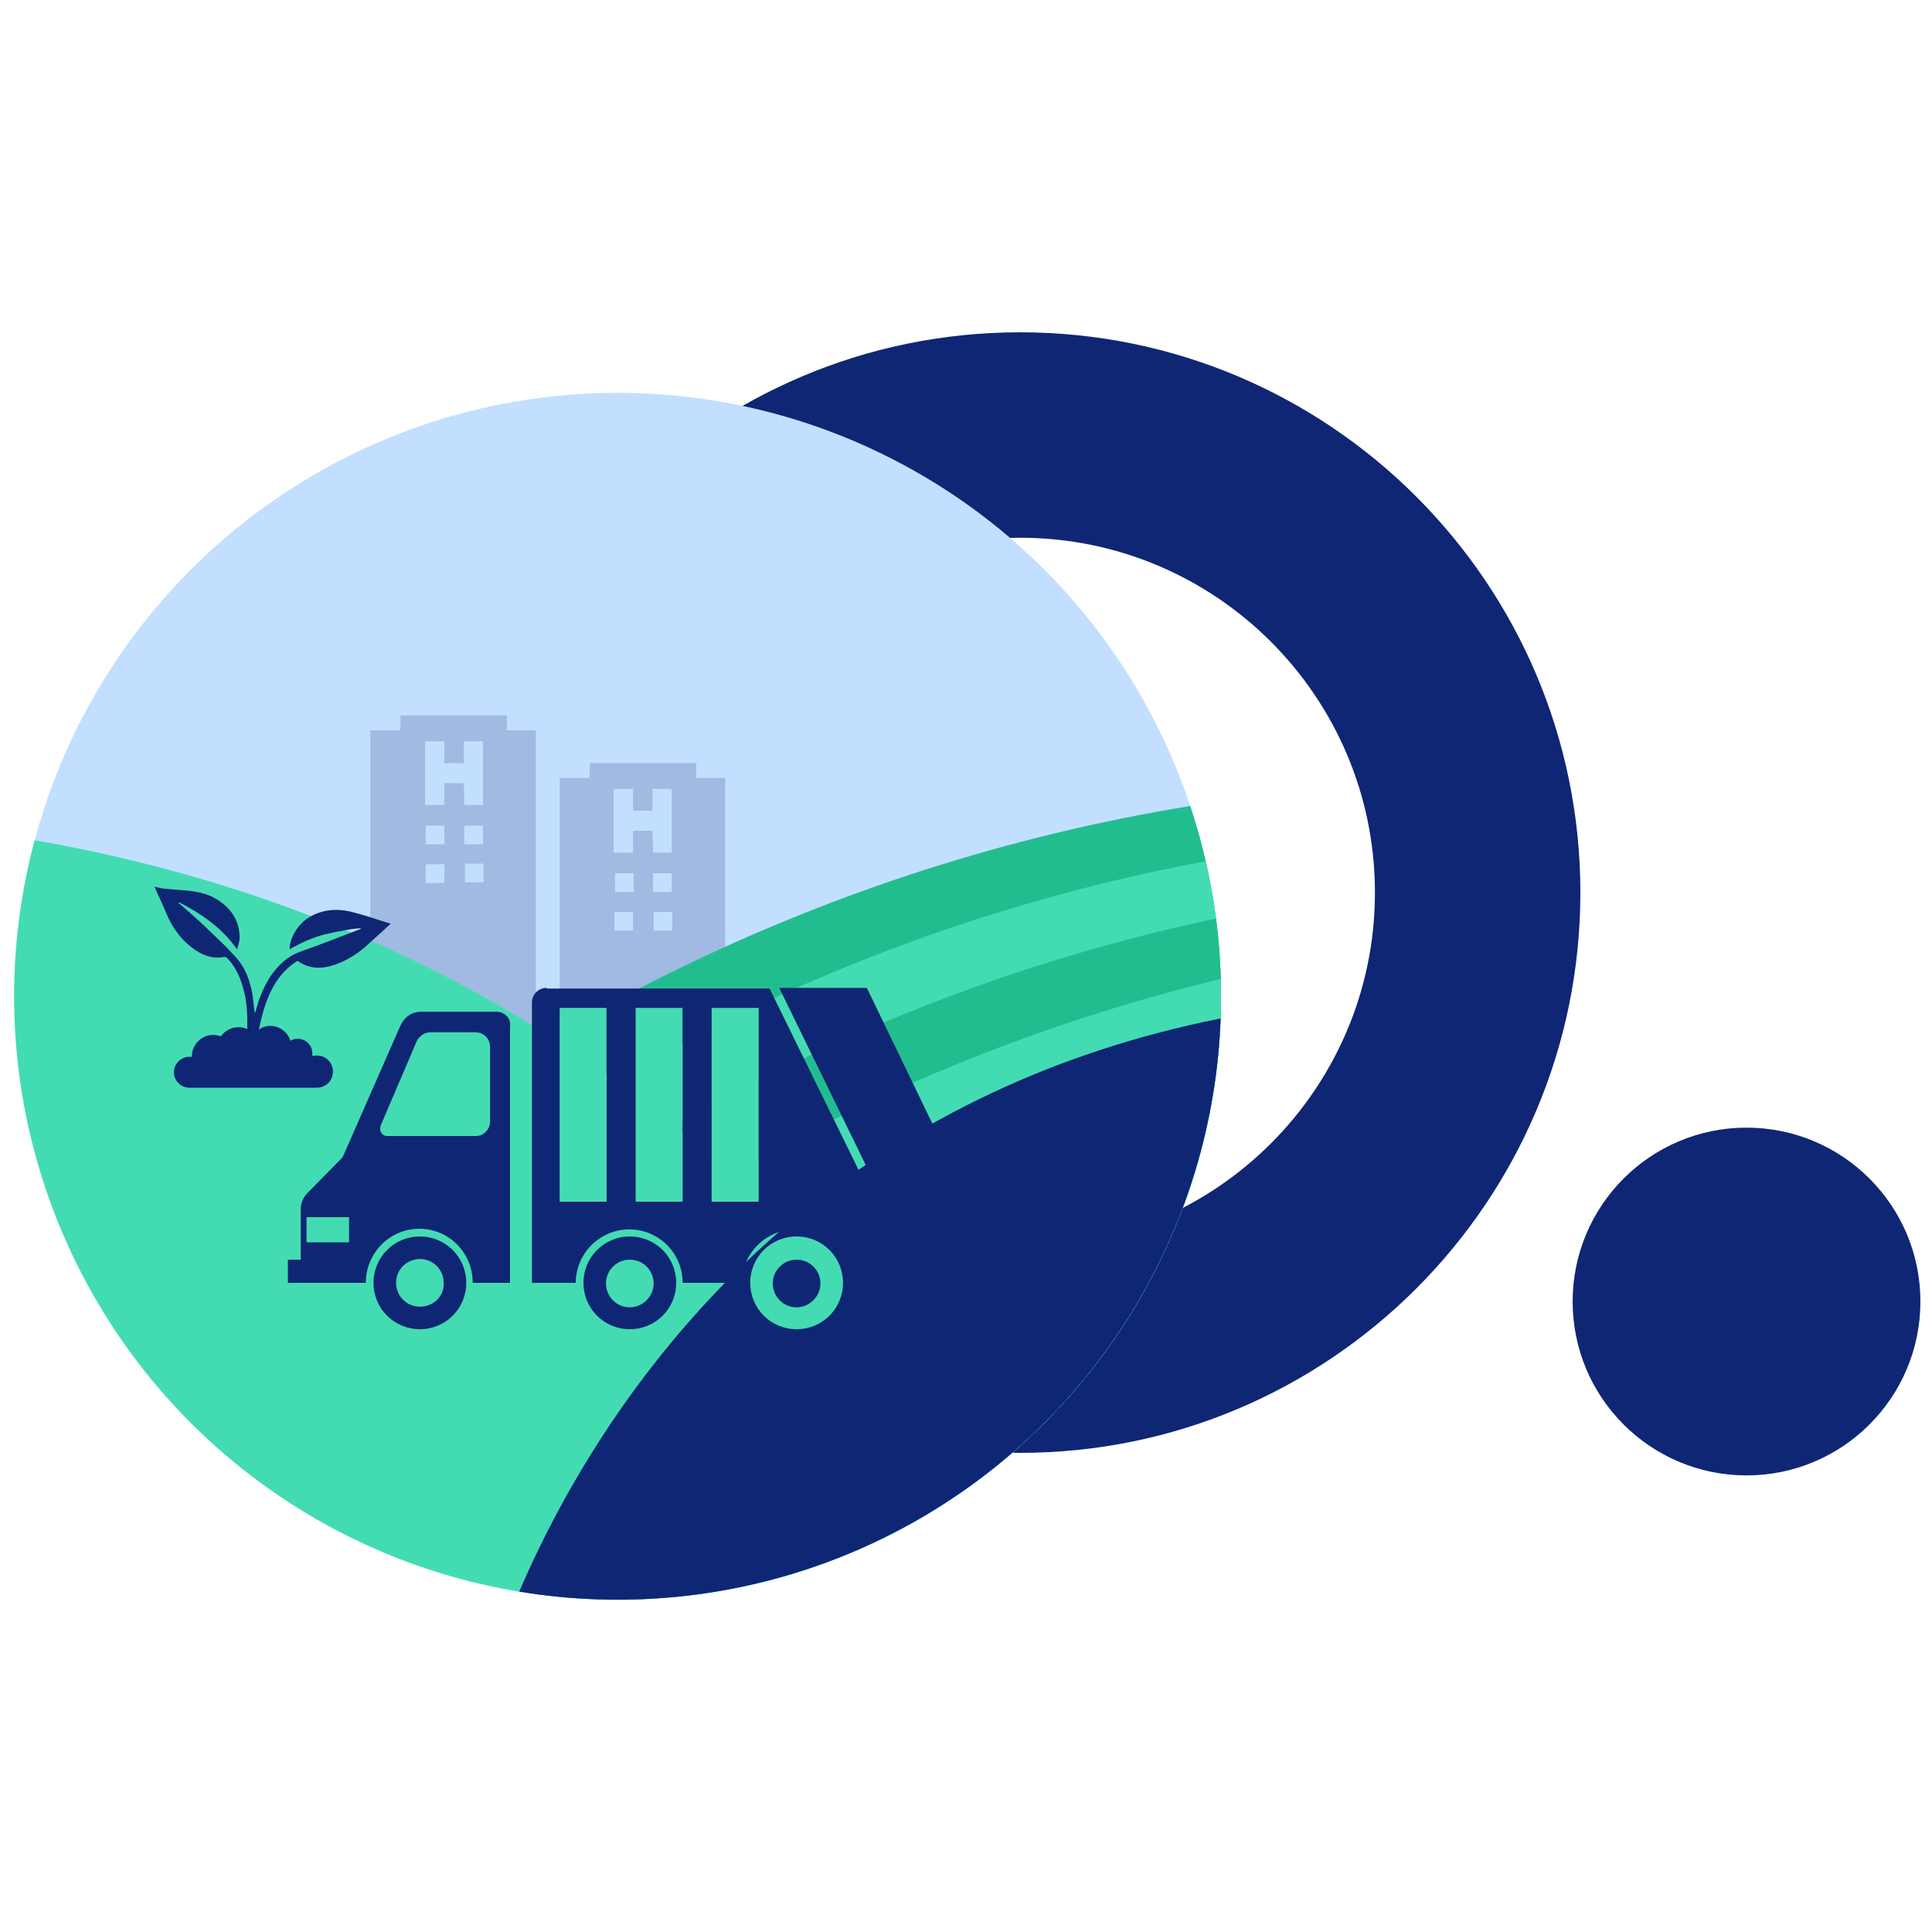 <?xml version="1.0" encoding="utf-8"?>
<!-- Generator: Adobe Illustrator 26.0.1, SVG Export Plug-In . SVG Version: 6.00 Build 0)  -->
<svg version="1.1" id="Capa_1" xmlns="http://www.w3.org/2000/svg" xmlns:xlink="http://www.w3.org/1999/xlink" x="0px" y="0px"
	 viewBox="0 0 300 300" style="enable-background:new 0 0 300 300;" xml:space="preserve">
<style type="text/css">
	.st0{fill:#0F2674;}
	.st1{clip-path:url(#SVGID_00000003104642946535342670000012904774536333899176_);fill:#C2DFFF;}
	.st2{clip-path:url(#SVGID_00000003104642946535342670000012904774536333899176_);}
	.st3{opacity:0.26;}
	.st4{fill:#3F5190;}
	.st5{fill:#22BD8F;}
	.st6{fill:#43DCB2;}
	.st7{fill:#006450;}
</style>
<g>
	<g>
		<path class="st0" d="M158.4,225.6c-48,0-87-39-87-87c0-48,39-87,87-87c48,0,87,39,87,87C245.4,186.6,206.4,225.6,158.4,225.6z
			 M158.4,83.5c-30.4,0-55.1,24.7-55.1,55.1c0,30.4,24.7,55.1,55.1,55.1c30.4,0,55.1-24.7,55.1-55.1
			C213.5,108.2,188.8,83.5,158.4,83.5z"/>
	</g>
	<circle class="st0" cx="271.2" cy="202.1" r="27"/>
	<g>
		<defs>
			<circle id="SVGID_1_" cx="95.9" cy="154.7" r="93.7"/>
		</defs>
		<clipPath id="SVGID_00000162333415684373463600000011682168220923356321_">
			<use xlink:href="#SVGID_1_"  style="overflow:visible;"/>
		</clipPath>
		
			<circle style="clip-path:url(#SVGID_00000162333415684373463600000011682168220923356321_);fill:#C2DFFF;" cx="95.9" cy="154.7" r="93.7"/>
		<g style="clip-path:url(#SVGID_00000162333415684373463600000011682168220923356321_);">
			<g class="st3">
				<path class="st4" d="M62.2,111.1c5.5,0,11,0,16.5,0c0,0.7,0,1.5,0,2.3c1.6,0,3,0,4.5,0c0,11.4,0,41.8,0,53.1
					c-3.9,0-7.7,0-11.6,0c0-2.3,0-4.6,0-6.9c-0.8,0-1.5,0-2.3,0c0,2.3,0,4.6,0,6.9c-3.9,0-7.9,0-11.8,0c0-0.5,0-53,0-53.1
					c1.6,0,3,0,4.6,0C62.2,112.6,62.2,111.8,62.2,111.1z M72.1,125c1,0,2,0,2.9,0c0-3.3,0-6.6,0-9.9c-1,0-2,0-3,0c0,1.2,0,2.3,0,3.4
					c-1,0-2,0-3,0c0-1.2,0-2.3,0-3.4c-1,0-2,0-3,0c0,3.3,0,6.6,0,9.9c1,0,2,0,3,0c0-1.2,0-2.3,0-3.4c1,0,2,0,3,0
					C72.1,122.7,72.1,123.9,72.1,125z M72.1,131.1c1,0,2,0,2.9,0c0-1,0-2,0-2.9c-1,0-2,0-2.9,0C72.1,129.1,72.1,130.1,72.1,131.1z
					 M75.1,134.1c-1,0-2,0-2.9,0c0,1,0,2,0,2.9c1,0,2,0,2.9,0C75.1,136.1,75.1,135.1,75.1,134.1z M69,131.1c0-1,0-2,0-2.9
					c-1,0-2,0-2.9,0c0,1,0,1.9,0,2.9C67.1,131.1,68.1,131.1,69,131.1z M66.1,137.1c1,0,2,0,2.9,0c0-1,0-2,0-2.9c-1,0-2,0-2.9,0
					C66.1,135.1,66.1,136.1,66.1,137.1z"/>
			</g>
			<g class="st3">
				<path class="st4" d="M91.6,118.5c5.5,0,11,0,16.5,0c0,0.7,0,1.5,0,2.3c1.6,0,3,0,4.5,0c0,11.4,0,41.8,0,53.1
					c-3.9,0-7.7,0-11.6,0c0-2.3,0-4.6,0-6.9c-0.8,0-1.5,0-2.3,0c0,2.3,0,4.6,0,6.9c-3.9,0-7.9,0-11.8,0c0-0.5,0-53,0-53.1
					c1.6,0,3,0,4.6,0C91.6,120,91.6,119.2,91.6,118.5z M101.4,132.4c1,0,2,0,2.9,0c0-3.3,0-6.6,0-9.9c-1,0-2,0-3,0
					c0,1.2,0,2.3,0,3.4c-1,0-2,0-3,0c0-1.2,0-2.3,0-3.4c-1,0-2,0-3,0c0,3.3,0,6.6,0,9.9c1,0,2,0,3,0c0-1.2,0-2.3,0-3.4c1,0,2,0,3,0
					C101.4,130.2,101.4,131.3,101.4,132.4z M101.4,138.5c1,0,2,0,2.9,0c0-1,0-2,0-2.9c-1,0-2,0-2.9,0
					C101.4,136.5,101.4,137.5,101.4,138.5z M104.4,141.6c-1,0-2,0-2.9,0c0,1,0,2,0,2.9c1,0,2,0,2.9,0
					C104.4,143.5,104.4,142.5,104.4,141.6z M98.4,138.5c0-1,0-2,0-2.9c-1,0-2,0-2.9,0c0,1,0,1.9,0,2.9
					C96.4,138.5,97.4,138.5,98.4,138.5z M95.4,144.5c1,0,2,0,2.9,0c0-1,0-2,0-2.9c-1,0-2,0-2.9,0C95.4,142.5,95.4,143.5,95.4,144.5z
					"/>
			</g>
			<path class="st5" d="M27.3,206.8c0,0,77.4-90,215.5-85.3v80L27.3,206.8z"/>
			<path class="st6" d="M35.9,214.3c0,0,77.4-90,215.5-85.3v80L35.9,214.3z"/>
			<path class="st5" d="M44.5,221.8c0,0,77.4-90,215.5-85.3v80L44.5,221.8z"/>
			<path class="st6" d="M53.1,229.4c0,0,77.4-90,215.5-85.3v80L53.1,229.4z"/>
			<path class="st5" d="M61.6,236.9c0,0,77.4-90,215.5-85.3v80L61.6,236.9z"/>
			<path class="st6" d="M70.2,244.4c0,0,77.4-90,215.5-85.3v80L70.2,244.4z"/>
			<path class="st5" d="M78.8,251.9c0,0,77.4-90,215.5-85.3v80L78.8,251.9z"/>
			<path class="st6" d="M87.4,259.4c0,0,77.4-90,215.5-85.3v80L87.4,259.4z"/>
			<path class="st5" d="M95.9,266.9c0,0,77.4-90,215.5-85.3v80L95.9,266.9z"/>
			<path class="st6" d="M104.5,274.4c0,0,77.4-90,215.5-85.3v80L104.5,274.4z"/>
			<path class="st6" d="M175.2,280.1c0,0-41.5-162.3-232.4-153.2v153.2H175.2z"/>
			<path class="st0" d="M75.5,261.4c0,0,28.8-112.8,161.6-106.5v106.5H75.5z"/>
			<g>
				<path class="st0" d="M77.1,157.1H65.4c-1.4,0-2.6,0.8-3.2,2.1l-9,20.5l-5.5,5.6c-0.6,0.6-1,1.5-1,2.4v7.9h-2v3.6h2h8.8h1.3
					c0-4.6,3.7-8.4,8.3-8.4c4.6,0,8.3,3.7,8.3,8.4h5.8v-39.8C79.4,158.1,78.3,157.1,77.1,157.1z M47.6,189h6.6v3.9h-6.6V189z
					 M76.1,174.1c0,1.3-1,2.3-2.2,2.3H60.1c-0.4,0-0.7-0.2-0.9-0.5c-0.2-0.3-0.2-0.7-0.1-1.1l5.6-13.1c0.4-0.8,1.2-1.4,2.1-1.4h7.1
					c1.2,0,2.2,1,2.2,2.3V174.1z"/>
				<g>
					<polygon class="st0" points="134.6,153.4 121,153.4 141.9,196.2 151.8,189 					"/>
					<rect x="99.8" y="157.7" class="st7" width="5" height="27.8"/>
					<rect x="111.6" y="157.7" class="st7" width="5" height="27.8"/>
					<rect x="86.8" y="156.5" class="st6" width="7.3" height="30.1"/>
					<rect x="98.6" y="156.5" class="st6" width="7.3" height="30.1"/>
					<rect x="110.5" y="156.5" class="st6" width="7.3" height="30.1"/>
					<path class="st0" d="M84.9,153.4c-1.3,0-2.3,1-2.3,2.3v43.5h6.8c0-4.6,3.8-8.3,8.3-8.3c4.6,0,8.3,3.7,8.3,8.3h9.2
						c0-4.6,3.8-8.3,8.3-8.3c4.6,0,8.3,3.7,8.3,8.3h5.7l3.3-2.3l-21.3-43.4H84.9z M94.2,186.6h-7.3v-30.1h7.3V186.6z M106,186.6
						h-7.3v-30.1h7.3V186.6z M117.8,186.6h-7.3v-30.1h7.3V186.6z"/>
				</g>
				<path class="st0" d="M97.8,192c-4,0-7.2,3.2-7.2,7.2c0,4,3.2,7.2,7.2,7.2c4,0,7.2-3.2,7.2-7.2C105,195.2,101.8,192,97.8,192z
					 M97.8,203c-2.1,0-3.7-1.7-3.7-3.7c0-2.1,1.7-3.7,3.7-3.7c2.1,0,3.7,1.7,3.7,3.7C101.5,201.3,99.8,203,97.8,203z"/>
				<path class="st6" d="M123.7,192c-4,0-7.2,3.2-7.2,7.2c0,4,3.2,7.2,7.2,7.2c4,0,7.2-3.2,7.2-7.2C130.9,195.2,127.7,192,123.7,192
					z M123.7,203c-2.1,0-3.7-1.7-3.7-3.7c0-2.1,1.7-3.7,3.7-3.7c2.1,0,3.7,1.7,3.7,3.7C127.4,201.3,125.7,203,123.7,203z"/>
				<path class="st0" d="M65.2,192c-4,0-7.2,3.2-7.2,7.2c0,4,3.2,7.2,7.2,7.2c4,0,7.2-3.2,7.2-7.2C72.4,195.2,69.2,192,65.2,192z
					 M65.2,202.9c-2.1,0-3.7-1.7-3.7-3.7c0-2.1,1.7-3.7,3.7-3.7c2.1,0,3.7,1.7,3.7,3.7C69,201.3,67.3,202.9,65.2,202.9z"/>
			</g>
			<path class="st0" d="M59.6,143.1c-1.5-0.5-3.1-1-4.6-1.4c-1.8-0.5-3.6-0.6-5.4,0c-2.1,0.7-3.6,2.1-4.4,4.3
				c-0.1,0.4-0.3,0.9-0.2,1.4c1.7-1,3.5-1.8,5.4-2.3c2.1-0.5,5.3-1.1,5.7-0.9c-0.2,0.1-0.4,0.2-0.5,0.2c-3.1,1.2-6.2,2.4-9.3,3.5
				c-1,0.4-1.9,1-2.7,1.8c-1.7,1.6-2.6,3.5-3.4,5.6c-0.2,0.7-0.4,1.4-0.6,2c-0.1-0.1-0.1-0.2-0.1-0.4c-0.1-0.8-0.2-1.7-0.3-2.5
				c-0.4-2.2-1.1-4.2-2.7-5.9c-1.1-1.2-2.3-2.4-3.6-3.6c-1.5-1.5-3.1-2.9-4.7-4.3c-0.2-0.1-0.3-0.3-0.5-0.4c0,0,0,0,0.1-0.1
				c3.5,1.8,6.7,4,9,7.3c0.2-0.5,0.3-1,0.4-1.5c0.1-2.5-1-4.5-3-5.9c-1.5-1.1-3.2-1.5-5-1.7c-1.2-0.1-2.5-0.2-3.7-0.3
				c-0.5-0.1-1.1-0.2-1.5-0.3c0.6,1.4,1.3,2.8,1.9,4.3c1,2.3,2.5,4.3,4.7,5.7c1.3,0.8,2.7,1.2,4.2,0.9c0.1,0,0.3,0,0.4,0.1
				c1.1,1.1,1.8,2.4,2.3,3.9c0.7,2,0.9,4,0.9,6.1c0,0.4,0,0.7,0,1.1c-0.4-0.2-0.9-0.3-1.4-0.3c-1.1,0-2.1,0.6-2.7,1.4
				c-0.4-0.1-0.8-0.2-1.2-0.2c-1.8,0-3.3,1.5-3.3,3.3c0,0,0,0.1,0,0.1c-0.1,0-0.3,0-0.4,0c-1.3,0-2.4,1.1-2.4,2.4
				c0,1.3,1.1,2.4,2.4,2.4c0,0,0,0,0.1,0c0.1,0,0.1,0,0.2,0c6.4,0,12.9,0,19.3,0c0,0,0,0,0.1,0c0,0,0.1,0,0.1,0
				c1.4,0,2.5-1.1,2.5-2.5c0-1.4-1.1-2.5-2.5-2.5c-0.2,0-0.5,0-0.7,0.1c0,0,0-0.1,0-0.1c0-0.1,0-0.2,0-0.3c0-1.3-1-2.3-2.3-2.3
				c-0.4,0-0.8,0.1-1.1,0.3c-0.4-1.3-1.7-2.3-3.1-2.3c-0.7,0-1.3,0.2-1.8,0.6c0.5-2.4,1.1-4.7,2.3-6.8c0.9-1.6,2.1-2.9,3.7-3.9
				c1.8,1.3,3.8,1.3,5.8,0.6c2-0.7,3.7-1.8,5.3-3.3c1.1-1,2.2-2,3.3-3c0,0,0-0.1,0-0.1C60.3,143.3,59.9,143.2,59.6,143.1z"/>
		</g>
	</g>
</g>
</svg>
